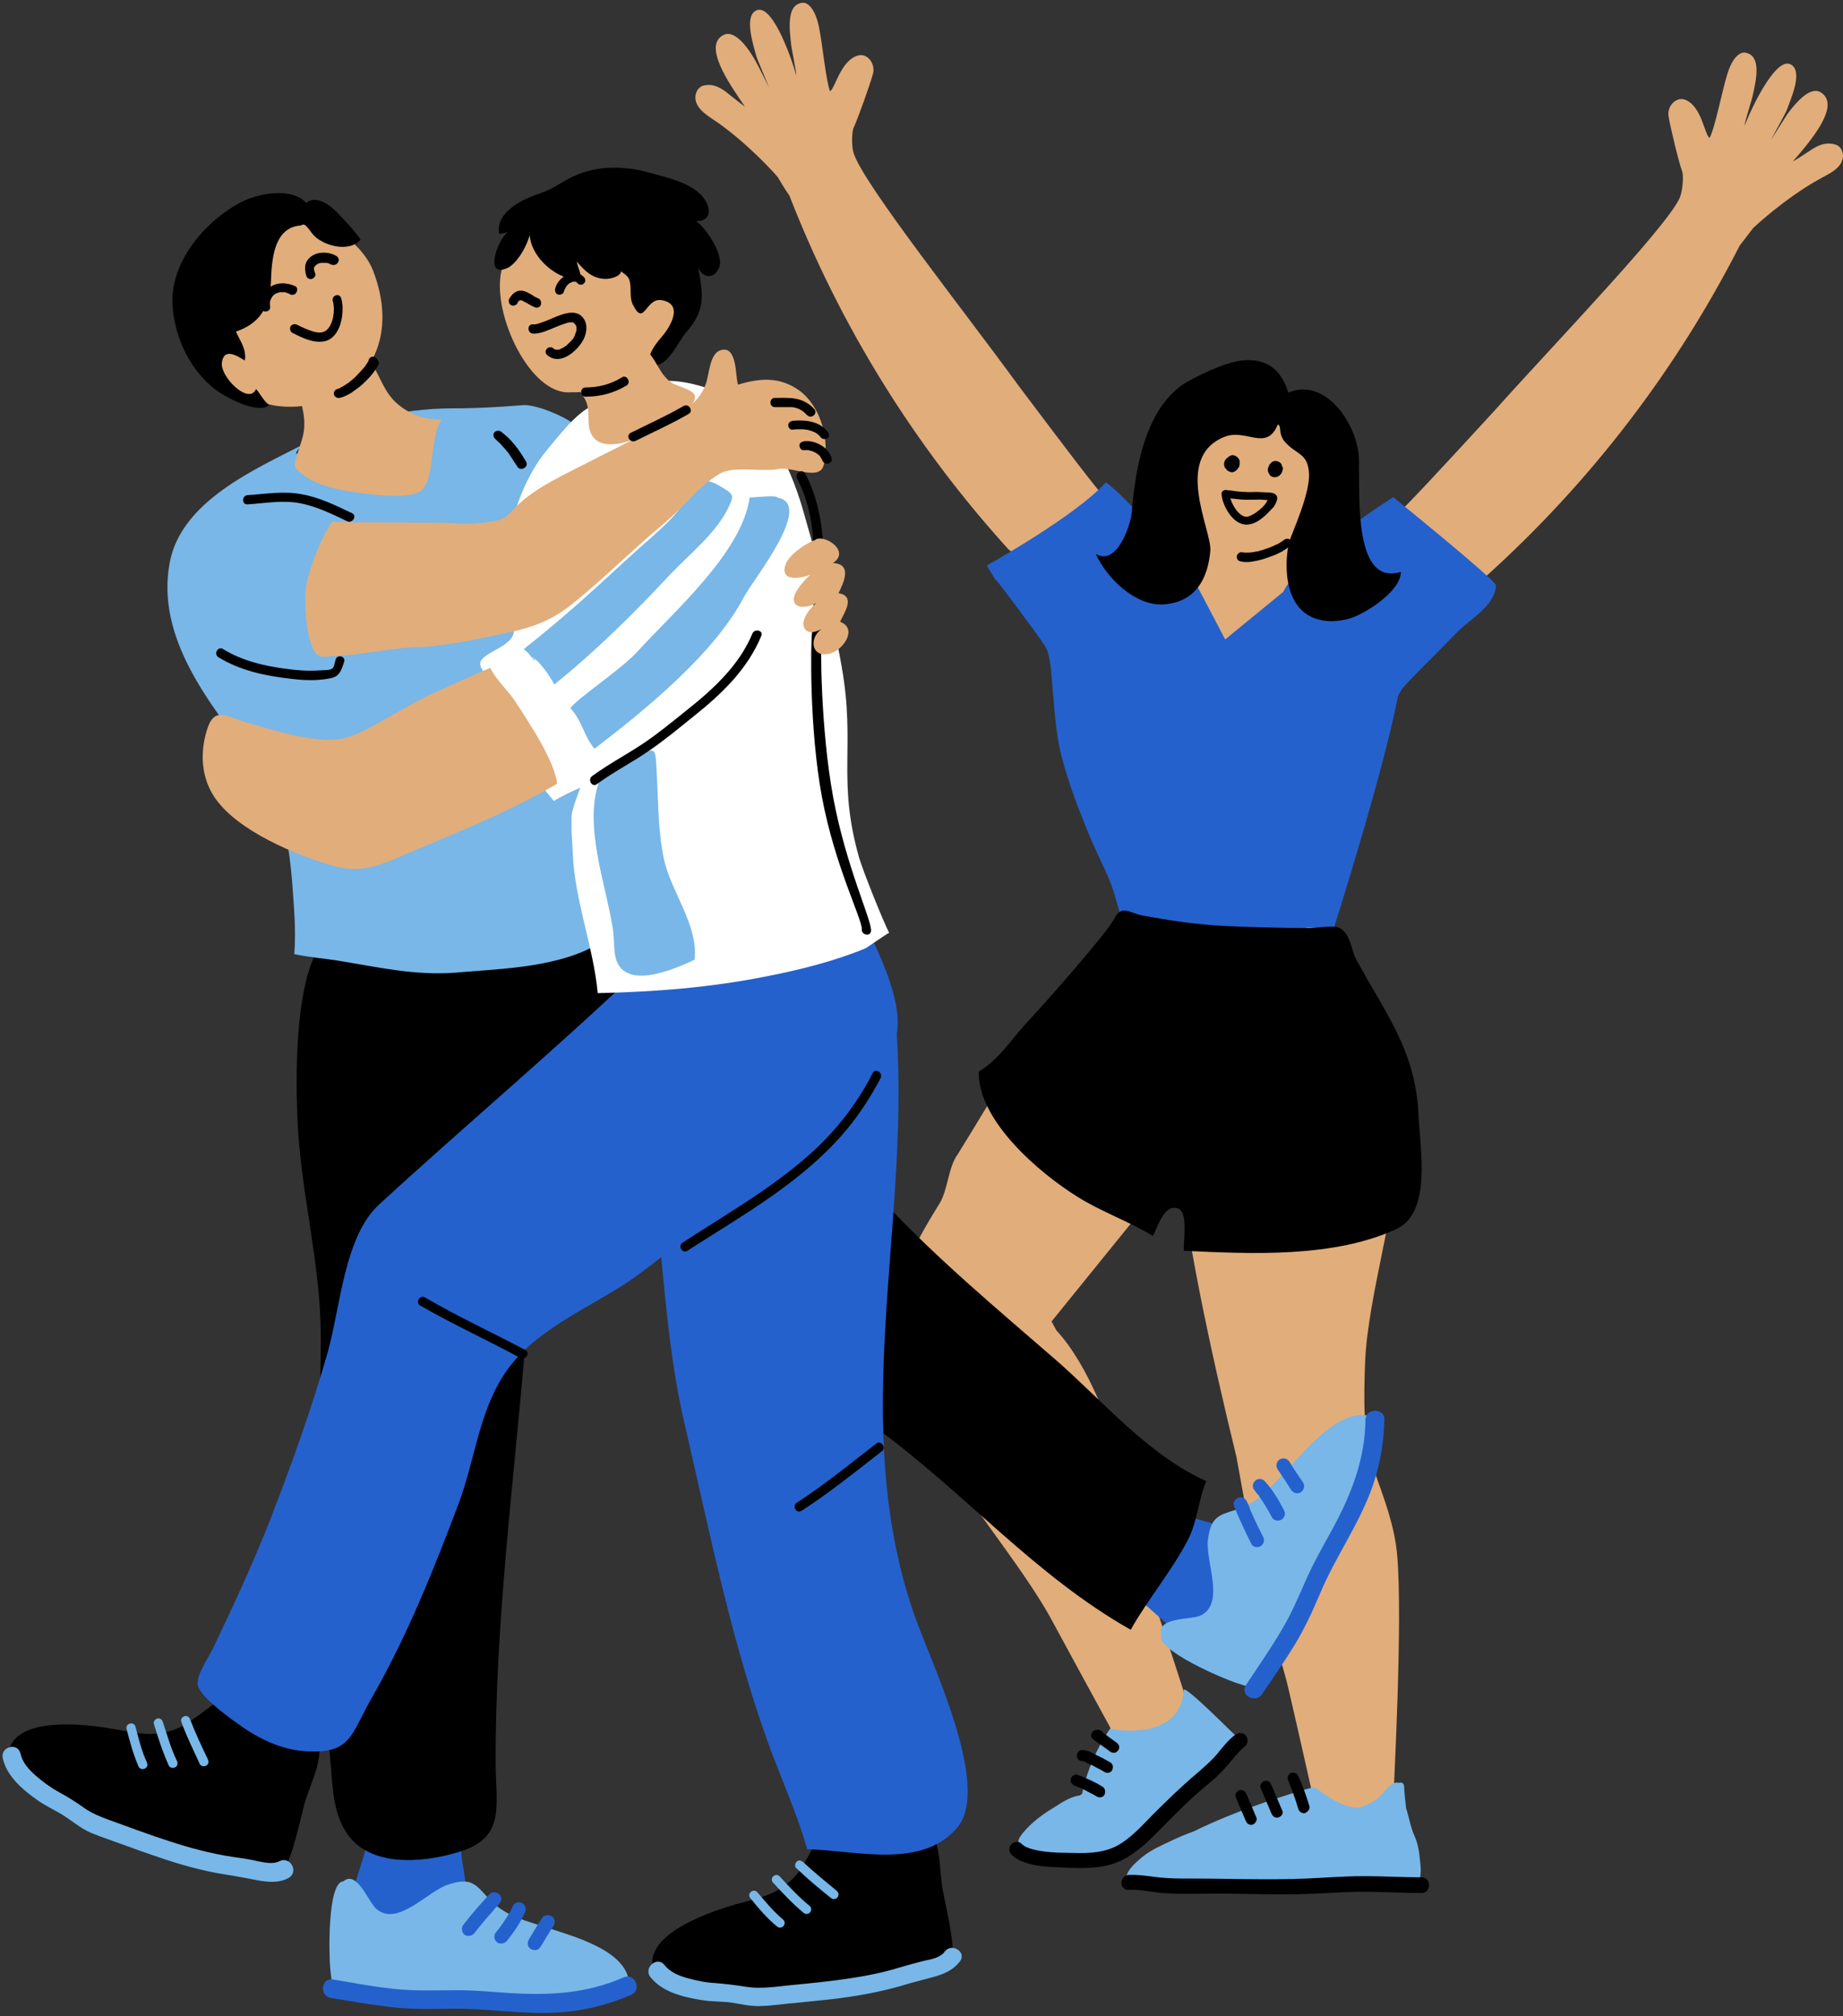 <?xml version="1.0" encoding="UTF-8"?><svg xmlns="http://www.w3.org/2000/svg" xmlns:xlink="http://www.w3.org/1999/xlink" height="501.6" preserveAspectRatio="xMidYMid meet" version="1.0" viewBox="-0.6 -0.8 458.5 501.6" width="458.5" zoomAndPan="magnify"><rect x="-0.6" y="-0.8" width="458.5" height="501.6" fill="#333333" stroke="none"/><g><g id="change1_1"><path d="M351.2,131.8l15.8,13c0,0,0.4-0.6,1.4-1.8c0.3-0.2,0.6-0.3,0.9-0.6c25.8-23.3,47.1-51.1,62.9-82.1 c1.2-1.5,2.2-2.9,3.3-4.3c0.8-0.8,8-7.4,16.1-12c2.4-1.4,6.2-2.8,6.3-6c0-1.2-0.6-2.4-1.8-2.8c-2.5-0.8-4.6,0.2-6.6,1.6 c-1.4,0.9-2.7,1.8-4.1,2.6c4.6-5.3,12-14,7-17.2c-2.8-1.8-6.7,3.2-8.2,5.2c-0.5,0.7-3.7,5.8-4.2,6.6c0.5-1.1,3.6-6.5,4-7.6 c0.8-2.4,3.8-8.8,1.3-10.9c-3.6-3.1-9.8,9.7-11.9,15c0.1-1.2,1.9-6.6,2.1-7.8c0.8-3.6,2.2-9.7-1.9-10.4c-0.9-0.2-3,0.5-4.5,5.4 c-1.3,4.2-3.1,13.6-4.4,15.8c-1.3-0.8-1.9-7.9-6.1-9.5c-2.2-0.8-4.5,1.6-4.1,4.1c0.4,2.6,2.5,11.3,3.4,13.8c0.4,1,0.1,4.8-0.6,6.5 c-3.3,7.4-31.2,36.3-46.3,53.2c-12.6,13.7-23.1,25.1-24.5,25.9l0.7,0.6l-0.3,0.2C344.3,131.1,348.8,134.3,351.2,131.8z" fill="#e1ad7b"/></g><g id="change1_2"><path d="M274,124l-0.3-0.3l0.7-0.6c-1.3-1-10.6-13.3-21.8-28.2c-13.3-18.3-38.3-49.8-40.8-57.5c-0.6-1.7-0.5-5.5,0-6.5 c1.1-2.4,4.1-10.8,4.8-13.4c0.6-2.5-1.4-5.1-3.7-4.5c-4.4,1.2-5.7,8.2-7,8.9c-1-2.4-1.9-11.9-2.8-16.2c-1.1-5-3.1-5.9-4-5.8 c-4.1,0.3-3.3,6.5-2.9,10.2c0.1,1.2,1.3,6.8,1.3,7.9C196,12.6,191.1-0.8,187.2,2c-2.6,1.8-0.3,8.6,0.3,11c0.3,1.1,2.8,6.8,3.2,7.9 c-0.4-0.8-3.1-6.2-3.6-7c-1.3-2.2-4.7-7.5-7.7-6c-5.2,2.6,1.3,12,5.3,17.8c-1.3-0.9-2.6-2-3.9-3c-1.9-1.6-3.9-2.8-6.4-2.2 c-1.2,0.3-1.9,1.5-2,2.7c-0.2,3.1,3.4,5,5.7,6.6c7.6,5.4,14.1,12.6,14.8,13.5c0.9,1.5,1.8,3,2.9,4.6c12.6,32.4,31.1,62.2,54.4,87.9 c0.3,0.3,0.6,0.5,0.8,0.6c0.8,1.3,1.2,1.9,1.2,1.9l17-11.4C271.3,129.6,276.1,126.9,274,124z" fill="#e1ad7b"/></g><g id="change1_3"><path d="M297.4,142.8c0,0-7,13.9-3.4,14.9c3.7,1,25.1,0.5,25.1,0s2.4-12.4,2.4-12.4v-17.6c0,0-20.5,1.2-20.7,1.9 C300.6,130.4,297.4,142.8,297.4,142.8z" fill="#e1ad7b"/></g><g id="change1_4"><path d="M330.5,115.9c-0.8-1.2-1.9-2-3.5-2c-0.2-0.1-0.4-0.1-0.6-0.2c0.8-5.1,0.9-9.1,0.9-9.1h-32.7c0,0,0,2.6,0.4,6.4 l0,0c-2.8,0.4-4.6,4.4-3.7,7.4c0.3,1,0.8,1.9,1.6,2.5c0.4,0.4,0.9,0.7,1.5,0.8c0.6,0.2,1.7,0,2.1,0.4c0.4,0.3,0.4,1.2,0.5,1.7 c0.2,0.8-1.9,5-1.7,5.8c0.6,1.7,0.8,4.8,1.9,6.3c3.6,4.9,13,2.1,18.6-0.4c3.1-1.4,5.3-4.1,6.9-6.9c0.4-0.7,0.7-1.4,1-2.2 c0.1-0.3,0.3-1.5,0.6-1.7c0.3-0.2,1.3,0,1.8,0.1c0.9,0,1.7-0.1,2.4-0.5C331.9,122.7,332.4,118.6,330.5,115.9z" fill="#e1ad7b"/></g><g id="change2_1"><path d="M307.9,432.1c0,0.2-13.9-14-14-12.4c-0.7,6.9-10.6,10.7-18.1,9.3c0,0-5.2,6.8-7.2,16.5 c-0.1,0.1-0.3,0.2-0.5,0.4c-2.3,0.3-4.5,1.7-6.3,2.9c-2.9,1.7-5.6,3.7-7.8,6.3c-0.6,0.8-1.5,1.7-1.2,2.9c0,0.1,0.1,0.2,0.1,0.4l0,0 l0,0c0.3,0.6,0.8,1,1.4,1.4c1.7,0.8,3.8,0.9,5.6,1.1c4.2,0.4,8.5,0.6,12.8,0.2c0.3,0,0.5-0.1,0.6-0.3c3.3-0.3,5.3-0.6,5.3-0.6 L307.9,432.1z" fill="#78b7e8"/></g><g id="change1_5"><path d="M347,386.3c-0.6-7.4-3.3-14.3-5.7-21.1c-2.9-8.3-2.6-18.2-2.3-26.9c0.6-16.9,9-42.3,8.7-59.3 c-0.4-16-5.1-31.5-13.4-45.2c-0.6-0.9-3.2-3.7-4-4c-0.3-0.7-0.7-1.7-1-2.4l-49.8-2.8c-24.9,32.2-29.6,42.1-41.9,61.9 c-2.3,3.1-2.4,8.9-4.5,12.2c-7.4,11.9-14.5,25.1-10.2,39.4c0.8,2.9,2,5.8,3.3,8.6c7.9,20.1,24.3,37.1,34.2,54.4 c1.7,3.2,15.4,28.3,15.4,28.3s16.8,3.4,18.1-9.3c0,0-4.1-12.8-6.6-20c-1.1-3.1-6.2-28.5-7.4-31.7c-4-14.3-9.7-29.5-17.7-38.2 c-0.4-0.7-0.8-1.5-1.2-2.2c10.6-13.1,21.3-26.3,31.9-39.4c1.3,16.6,7.4,45.7,14.1,73.1c0.6,3.3,1.2,6.6,1.8,9.9 c2.9,15.3,6.2,30.3,10.5,45.2c0.9,3.3,6.6,28.8,6.6,28.8s14.3,9.4,20.3-1.9C346.1,443.8,348.4,402.5,347,386.3z" fill="#e1ad7b"/></g><g id="change3_4"><path d="M346,122.9c0,0-22.8,14.4-27.4,23.6l-14.4,11.8l-7.4-14.1c0,0-14.8-19.6-22.3-25c-7.2,8.2-29.6,20.7-29.6,20.7 s2.1,3.6,2.3,3.7c0.1,0,0.2,0.1,0.2,0.1c0.2,0.2,9.4,12.3,12.1,16.4c0.2,0.4,0.3,0.7,0.5,1.1c0.7,2.3,0.9,4.8,1.1,7.2 c0,0.4,0.1,0.8,0.1,1.3c0.6,6.3,0.8,12.6,2.6,18.8c1.7,6.3,4,12.2,6.5,18.3c1.4,3.3,2.9,6.5,4.4,9.7c1.4,3,2.3,6.3,3.2,9.6 c0.5,1.6,10,2.6,11.8,2.8c4.5,0.6,9,0.8,13.7,0.9c7.2,0,14.5,0.9,21.7,0.2c3.2,0.2,5.4,0.2,6.2-0.1c0,0,12.1-38,15.9-57.5 c0-0.1,0.1-0.1,0.1-0.2c0.6-1.4,1.7-2.6,2.8-3.7c1.1-1.2,2.3-2.4,3.5-3.6c2.8-2.8,5.5-5.5,8.3-8.4c3.3-3.4,9.2-6.3,9.7-11.6 C371.6,143.6,346,122.9,346,122.9z" fill="#2561cd"/></g><g id="change2_2"><path d="M352.7,462.4c-0.2-2.3-0.5-4.4-1.4-6.4c-0.9-2-1.3-4.2-1.9-6.3c-0.1-0.2-0.1-0.4-0.2-0.6 c-0.2-1.8-0.4-3.7-0.5-5.5c0-0.6-0.6-1.1-1.2-0.8c-0.4-0.1-0.7-0.1-1.1,0c-1.1,0.3-1.9,1.3-2.6,2.2c-0.8,1-1.6,1.7-2.7,2.4 s-2.4,1.1-3.6,1.6c-4.2,0-7.9-2.9-11.2-5.2c-6.7,1.9-19.3,5.8-30,11.1c-1.7,0.6-3.4,1.3-5.1,2.1c-2.7,1.3-5.4,2.4-7.7,4.3 c-1.6,1.4-4,3.2-4,5.8c0,1.7,2.1,1.7,2.4,0.4c19.4,1.6,58.3,1,68.2,0.8c0.5,0.7,1.6,1,2,0c0.3,0,0.3,0,0.3,0v-0.9 C353,465.6,352.9,464.1,352.7,462.4z" fill="#78b7e8"/></g><path d="M383.1,109c0.6,0.4,1.4,0.6,2,1" fill="none"/><g id="change4_4"><path d="M312,451.5c-0.8-1.9-1.7-4-2.5-5.9c-0.2-0.4-0.3-0.6-0.6-0.8c-0.3-0.2-0.7-0.3-1.1-0.2c-0.6,0.2-1.3,1-1,1.7 c0.8,1.9,1.7,4,2.5,5.9c0.2,0.4,0.3,0.6,0.6,0.8c0.3,0.2,0.7,0.3,1.1,0.2C311.6,453,312.2,452.2,312,451.5z"/></g><g id="change4_5"><path d="M318.4,449.7c-0.9-2.1-1.8-4.3-2.7-6.4c-0.2-0.4-0.3-0.6-0.6-0.8c-0.3-0.2-0.7-0.3-1.1-0.2c-0.6,0.2-1.3,1-1,1.7 c0.9,2.1,1.8,4.3,2.7,6.4c0.2,0.4,0.3,0.6,0.6,0.8c0.3,0.2,0.7,0.3,1.1,0.2C318.1,451.2,318.8,450.5,318.4,449.7z"/></g><g id="change4_6"><path d="M325.1,448.4c-0.8-2.6-1.7-5.1-2.8-7.5c-0.3-0.6-1.3-0.8-1.9-0.5c-0.7,0.5-0.8,1.2-0.5,1.9l0.2,0.4c0,0.1,0.1,0.2,0.1,0.4 c0.1,0.3,0.3,0.6,0.4,0.9c0.2,0.6,0.5,1.2,0.6,1.7c0.5,1.2,0.8,2.4,1.2,3.6c0.2,0.7,1,1.2,1.7,1 C324.9,449.9,325.4,449.2,325.1,448.4z"/></g><g id="change4_7"><path d="M277.8,433.6c-0.1-0.4-0.4-0.6-0.6-0.8c-1.1-0.8-2.2-1.6-3.3-2.4c-0.2-0.4-0.5-0.6-0.8-0.7c-0.1,0-0.3-0.1-0.4-0.1 c-0.6-0.1-1.4,0.1-1.7,0.8c-0.1,0.3-0.2,0.6-0.1,0.9c0.1,0.4,0.4,0.6,0.6,0.8c1.4,1,2.9,2,4.2,3c0.3,0.2,0.7,0.2,1.1,0.2 c0.3-0.1,0.6-0.4,0.8-0.6C277.8,434.4,277.9,434,277.8,433.6z"/></g><g id="change4_8"><path d="M275.6,437.7c-1-0.6-2.1-1.2-3.2-1.7c-1.1-0.6-2.4-1.3-3.7-1.4c-0.7,0-1.4,0.6-1.4,1.4c0,0.8,0.6,1.4,1.4,1.4l0,0 c0.1,0,0.1,0,0.2,0s0.1,0,0.2,0.1c0,0,0,0,0.1,0s0.1,0.1,0.2,0.1c0.1,0.1,0.2,0.1,0.3,0.2c0.6,0.3,1,0.5,1.6,0.7c1,0.6,2,1,2.9,1.6 c0.6,0.4,1.6,0.2,1.9-0.5C276.4,439,276.3,438,275.6,437.7z"/></g><g id="change4_9"><path d="M273.6,443.7c-1.9-1.2-4-2.1-6.1-2.9c-0.6-0.3-1.6,0.3-1.7,1c-0.2,0.7,0.3,1.5,1,1.7c0.5,0.2,1,0.4,1.5,0.6 c0,0,0.1,0.1,0.2,0.1c0.1,0.1,0.2,0.1,0.4,0.2s0.5,0.2,0.6,0.3c0.9,0.5,1.8,0.9,2.8,1.5c0.6,0.4,1.6,0.2,1.9-0.5 C274.5,444.9,274.3,444,273.6,443.7z"/></g><g id="change4_10"><path d="M309.2,430.9c-0.7-0.7-1.8-0.6-2.6,0c-1.7,1.3-3,3-4.4,4.7c-1.5,1.8-3.2,3.2-5,4.8c-3.8,3.2-7.3,6.6-10.8,10.1 c-2.9,2.9-5.7,6.2-9.4,8.1c-3.9,1.9-8.1,1.7-12.2,1.6c-1.8,0-3.7-0.1-5.4-0.3c-1.6-0.2-4.7-0.7-5.8-1.9c-1.7-1.7-4.2,0.9-2.6,2.6 c2.6,2.7,8.1,3.1,11.6,3.2c4.2,0.2,8.6,0.5,12.8-0.6c4.5-1.2,8.1-4.3,11.3-7.5c3.6-3.6,7.1-7.3,10.9-10.6c2.1-1.9,4.5-3.6,6.4-5.8 c1.7-1.9,3.2-4,5.2-5.7C310,432.9,309.9,431.5,309.2,430.9z"/></g><g id="change4_11"><path d="M353.1,466.3c-4.8,0-9.7-0.3-14.4-0.3c-4.8,0-9.6,0.4-14.3,0.6c-9.6,0.4-19.2,0-28.9,0c-2.7,0-5.3,0-7.9-0.3 c-2.5-0.3-4.9-0.7-7.4-0.6c-2.4,0.2-2.4,3.9,0,3.7c2.2-0.1,4.4,0.3,6.6,0.6c2.3,0.3,4.6,0.4,7,0.4c4.7,0,9.5-0.1,14.2,0 c4.8,0.1,9.7,0.2,14.4,0.1c4.9-0.1,9.7-0.5,14.5-0.6c5.4-0.1,10.9,0.3,16.3,0.3C355.5,470,355.5,466.4,353.1,466.3z"/></g><g id="change4_12"><path d="M317.1,122.8c-0.4-1.2-1.9-1-2.8-1.1c-0.8,0-1.6-0.1-2.4-0.1c-0.9,0-1.8,0.1-2.7,0c-0.8,0-1.7-0.1-2.5-0.2 c-0.6-0.1-1.3-0.2-1.9-0.2c-0.6-0.3-1.6,0.1-1.5,1c0.1,1.3,0.6,2.6,1.2,3.7c1.1,2,3,4.1,5.5,3.8c2.5-0.3,4.5-2.5,6.1-4.2 C316.3,125.4,317.4,123.6,317.1,122.8z M311.6,126.9c-0.5,0.3-1,0.6-1.6,0.8c-0.4,0.1-0.9,0.1-1.3-0.1c-1.5-0.7-2.7-2.7-3.2-4.4 c0.9,0.1,1.9,0.2,2.8,0.3c1.5,0.1,3,0,4.5,0c0.6,0,1.1,0.1,1.7,0.1c0.1,0,0.2,0,0.3,0c0,0-0.1,0.1-0.1,0.1 C314.2,125,312.5,126.3,311.6,126.9z"/></g><g id="change4_13"><path d="M320.4,133.5c-0.5-0.4-1.2-0.3-1.6,0.1c0.3-0.2,0,0-0.1,0c-0.1,0.1-0.1,0.1-0.2,0.2c-0.2,0.1-0.3,0.2-0.5,0.3 c-0.2,0.1-0.4,0.3-0.6,0.4c-0.1,0-0.1,0.1-0.2,0.1c0,0-0.2,0.1-0.3,0.1c-1,0.5-2,0.9-3,1.2c-0.5,0.2-1.1,0.3-1.6,0.5 c-0.1,0-0.1,0-0.1,0c-0.1,0-0.1,0-0.2,0c-0.1,0-0.2,0-0.3,0.1c-0.3,0-0.5,0.1-0.8,0.1c-0.5,0.1-0.9,0.1-1.4,0.1c0,0-0.1,0-0.2,0 c-0.1,0-0.2,0-0.3,0c-0.2,0-0.4-0.1-0.6-0.1c-0.6-0.1-1.2,0.4-1.3,1c-0.1,0.6,0.3,1.2,1,1.3c1,0.2,2,0.2,3,0 c1.2-0.2,2.4-0.5,3.5-0.9c2.1-0.7,4.2-1.6,5.9-3.1C321,134.7,320.8,133.9,320.4,133.5z"/></g><g id="change4_14"><path d="M337.5,113.8c-0.1-8.8-8.3-20.9-17.6-16.9c-1.5-4.9-4.4-8.2-10.3-8.1c-4.4,0.1-10.6,3.1-14.3,5.1 c-13.6,7.2-13.9,30.8-14.5,33.9c-0.8,3.8-4,12.1-8.8,9.2c2.8,6.2,9.8,12.8,16.5,12.6c4.8-0.2,11-2.5,12-13.3 c0.5-4.9-9.4-23.2,3.5-28.4c5.4-2.2,10.5,3.8,13.3-3.1c1.1,0.5-0.1,2.3,1.9,4.5c2.8,3,5.3,2.7,5.8,7c0.6,4.2-2.7,12.1-4.2,15.9 c-1.3,3.1-1.5,6.9-1.2,10.2c1.5,13.6,12.8,11.8,16.4,10.4c3.7-1.4,11.9-6.6,11.9-11.3C336.4,145,337.6,123.8,337.5,113.8z"/></g><g id="change4_15"><path d="M276.6,227.8c-1.7,3.4-17.3,21.1-20.9,24.9c-4,4.1-7.8,10.3-12.8,13.1c-0.3,12.2,15.1,25.3,24.6,31.2 c5.9,3.7,12.8,6.1,18.7,9.7c1.2-2,2.7-8.1,6.3-6.8c2.5,0.9,1.3,8,1.4,10.5c16.8,0.8,37.3,1.8,52.9-5.4c8.8-4.1,5.9-19.8,5.5-28.3 c-0.7-16.2-8.2-25.2-15.5-38.8c-1.3-2.5-1.4-6.3-4.1-7.8c-1.5-0.8-5.8,0-7.5,0c-7,0-13.8-0.2-20.8-0.5c-7.2-0.3-14.2-1.4-21.2-2.7 C280.3,226.2,278.3,224.3,276.6,227.8z"/></g></g><g><g id="change3_5"><path d="M115.1,469.7c0.4-3-0.8-6.4-0.9-9.4c0-1.4,0.5-5.5-0.4-6.3c-0.8-0.7-5.3-0.3-6.4-0.5c-2.4-0.3-4.8-0.7-7.1-1.1 c-2.9-0.4-6-0.8-8.8-0.7c-0.1,5.1-1.5,8.9-3,13.7c-0.9,3-2.5,8.1-0.2,10.4c3.7,3.8,11.4,2.6,15.6,0.8 C106.1,475.9,114.8,473.1,115.1,469.7z" fill="#2561cd"/></g><g id="change2_3"><path d="M84.8,467.3c-4,0.2-3.6,18.6-3.2,22.2c0.6,5.1,0.4,5.5,5.8,5.9c4.4,0.3,8.7,0.7,13.1,0.7 c5.3,0,10.6-1.1,15.8-0.5c9.4,1,17,5.2,26.7,2.6c3.2-0.8,12.7-1.7,12.9-4.8c0.4-8.7-13.9-12.4-19.8-14.4c-5.8-1.9-11.2-3-15.3-7.6 c-3.2-3.6-4.4-5.1-9.9-3.3c-5.2,1.7-12.4,10.4-17.7,6.2C91.2,472.9,88.3,464.3,84.8,467.3z" fill="#78b7e8"/></g><g fill="#2561cd"><g id="change3_7"><path d="M126.5,474.5c0,0,0,0.1-0.1,0.1l0,0c0,0,0,0,0,0c0,0,0,0.1,0,0.1c-0.1,0.1,0,0.1,0,0 c-0.1,0.1-0.1,0.2-0.2,0.3c-0.3,0.6-0.7,1.2-1.1,1.8c-0.7,1.1-1.5,2.2-2.4,3.3c-0.6,0.7-0.3,1.9,0.4,2.4c0.8,0.5,1.8,0.3,2.4-0.4 c1.8-2.2,3.5-4.7,4.6-7.3c0.3-0.8-0.2-1.9-1-2.2c-0.9-0.3-1.8,0.1-2.2,1C126.8,473.9,126.7,474.2,126.5,474.5z"/></g><g id="change3_8"><path d="M126.5,474.6C126.4,474.6,126.4,474.6,126.5,474.6C126.4,474.6,126.4,474.6,126.5,474.6L126.5,474.6z"/></g><g id="change3_6"><path d="M131,481.7c-0.5,0.8-0.4,1.9,0.4,2.4c0.8,0.5,1.9,0.4,2.4-0.4c1.1-1.7,2.1-3.6,3.3-5.3 c0.5-0.8,0.4-1.9-0.4-2.4c-0.8-0.5-1.9-0.4-2.4,0.4C133.1,478.1,132.1,479.9,131,481.7z"/><path d="M154.5,491.2c-9,4-18.4,4.5-28.1,3.9c-4.8-0.3-9.6-0.8-14.3-0.7c-4.8,0-9.4,0.2-14.1-0.3 c-5.3-0.5-10.5-1.5-15.8-2.4c-2.9-0.5-3.4,4.1-0.5,4.6c4.8,0.8,9.5,1.6,14.3,2.2c4.8,0.6,9.5,0.6,14.4,0.5 c9.9-0.3,19.6,1.7,29.5,0.8c5.7-0.5,11.3-2,16.6-4.3C159.2,494.2,157.3,490,154.5,491.2z"/></g><g id="change3_9"><path d="M115,480.6c0.8,0.5,1.8,0.3,2.4-0.4c1-1.3,2-2.5,3.1-3.8c0.5-0.6,1.1-1.2,1.6-1.8c0.1-0.1,0.2-0.3,0.3-0.4 c0,0,0-0.1,0.1-0.1c0.1-0.1,0.1-0.2,0.2-0.2c0.3-0.3,0.6-0.6,0.8-0.9c0.6-0.6,0.9-1.7,0.2-2.4c-0.6-0.6-1.8-0.9-2.4-0.2 c-2.4,2.5-4.6,5.1-6.7,7.8C114.1,478.9,114.3,480.1,115,480.6z"/></g></g></g><g><g id="change3_12"><path d="M303.2,379.3c-2.5-1.6-6.2-1.9-9-3.1c-1.2-0.5-4.7-2.7-5.9-2.2c-1,0.4-2.5,4.6-3.1,5.7c-1.3,2-2.6,4-3.9,6.1 c-1.6,2.4-3.2,5.1-4.3,7.7c4.6,2.2,7.4,5.1,11.2,8.4c2.3,2.1,6.3,5.7,9.4,4.6c5-1.8,7.1-9.3,7.2-13.8 C305,390.1,306.1,381,303.2,379.3z" fill="#2561cd"/></g><g id="change2_11"><path d="M288.3,405.9c-1.5,3.8,15.4,11,18.9,12.1c4.9,1.6,5.2,1.9,7.8-2.8c2.1-3.8,4.3-7.6,6.1-11.6 c2.2-4.8,3.4-10.1,6.1-14.6c4.9-8.1,11.8-13.3,13.5-23.2c0.6-3.3,3.8-12.3,1-13.7c-7.8-4-17.1,7.5-21.4,12 c-4.2,4.4-7.4,8.9-13.3,10.7c-4.6,1.4-6.4,1.9-7.1,7.6c-0.6,5.5,4.3,15.6-1.7,18.7C296.1,402.3,287.1,401.4,288.3,405.9z" fill="#78b7e8"/></g><g fill="#2561cd"><g id="change3_1"><path d="M312.2,370.9c0,0,0.1,0.1,0.1,0.1l0,0c0,0,0,0,0,0c0,0,0,0.1,0.1,0.1c0.1,0.1,0,0.1,0,0 c0.1,0.1,0.2,0.2,0.2,0.3c0.4,0.6,0.8,1.2,1.2,1.8c0.7,1.1,1.4,2.3,2,3.5c0.4,0.8,1.6,1.1,2.4,0.6c0.8-0.5,1.1-1.5,0.6-2.4 c-1.3-2.5-2.8-5.1-4.8-7.2c-0.6-0.7-1.8-0.7-2.4,0c-0.7,0.7-0.7,1.7,0,2.4C311.8,370.4,312,370.7,312.2,370.9z"/></g><g id="change3_2"><path d="M312.3,371C312.3,371,312.3,371.1,312.3,371C312.3,371.1,312.3,371.1,312.3,371 C312.3,371,312.3,371,312.3,371z"/></g><g id="change3_10"><path d="M320.6,369.9c0.5,0.8,1.6,1.1,2.4,0.6c0.8-0.5,1.1-1.6,0.6-2.4c-1.1-1.7-2.4-3.4-3.4-5.2 c-0.5-0.8-1.6-1.1-2.4-0.6c-0.8,0.5-1.1,1.5-0.6,2.4C318.3,366.4,319.5,368.1,320.6,369.9z"/><path d="M339.1,352.4c-0.1,9.8-3.5,18.6-8.2,27.2c-2.3,4.2-4.7,8.4-6.6,12.7c-1.9,4.3-3.7,8.6-6.2,12.7 c-2.7,4.6-5.8,9-8.7,13.4c-1.7,2.5,2.3,4.8,4,2.3c2.7-4,5.5-8,8-12.1c2.5-4.1,4.5-8.4,6.4-12.9c3.8-9.1,9.7-17.2,13-26.5 c1.9-5.4,2.9-11.1,3-16.9C343.8,349.5,339.2,349.5,339.1,352.4z"/></g><g id="change3_3"><path d="M313,383.9c0.8-0.5,1.1-1.5,0.6-2.4c-0.7-1.4-1.5-2.9-2.1-4.3c-0.3-0.7-0.7-1.5-1-2.2 c-0.1-0.2-0.1-0.3-0.2-0.5c0-0.1,0-0.1,0-0.1c0-0.1-0.1-0.2-0.1-0.3c-0.2-0.4-0.3-0.7-0.5-1.1c-0.3-0.8-1.2-1.5-2.1-1.2 c-0.8,0.3-1.6,1.2-1.2,2.1c1.3,3.2,2.7,6.3,4.3,9.4C311,384.1,312.2,384.4,313,383.9z"/></g></g></g><g id="change4_18"><path d="M81.1,231.9c-8.8,8.1-8.2,36.2-7.6,47.8c1,17.1,5.5,33.7,5.7,51c0.3,25.6-3.9,50.5-2.6,76.3c0.5,9,3.3,17.9,4.6,26.8 c1.1,7.5,0.3,15.5,4.6,21.7c5.6,8.1,18.2,7.4,27.7,4.5c11.7-3.5,9.3-11.2,9.2-22.1c-0.1-34.9,4.5-69.6,7.4-104.4 c1.5-17.8,1.2-38.6,10.5-54.4c4.6,13.8,23.5,25.2,33.8,35c14.1,13.5,27.9,29.2,43.4,40.7c21.9,16.1,39.2,36.5,62.9,49.9 c4.2-7.5,10.2-14.6,14.2-22.3c2.5-4.9,2.5-9.6,4.6-14.7c-14.3-6.3-25.9-20.1-37.5-30.2c-14.4-12.5-29.5-25.1-42.6-39.1 c-18.2-19.4-32.2-41.8-49.8-61.8c-13.5-15.3-21.3-13.7-44-13.3C117.7,223.6,85.5,221.2,81.1,231.9z"/></g><g><g id="change4_38"><path d="M205.9,451.7c-1.3,0.6-5.8,11.1-8.3,13.9c-4.5,5.1-9,5.7-15.1,7.4c-5.6,1.6-21.7,6.8-20.8,15.2c0.6,5.8,15.2,7.8,19.8,8.3 c12.9,1.5,26.9-0.7,39.5-3.4c3.4-0.7,13.3-1.6,15-5.4c1.6-3.4-1.8-15.8-2.3-19.7c-0.9-7.9-0.4-15.3-8.5-16.7 C220.7,450.4,209.4,449.5,205.9,451.7z"/></g><g fill="#78b7e8"><g id="change2_4"><path d="M192.8,478.6c0.5,0.4,1.3,0.2,1.6-0.3c0.4-0.6,0.2-1.2-0.3-1.6c-2.4-2-4.3-4.4-6.3-6.7 c-1-1.1-2.7,0.4-1.7,1.5C188.1,474,190.2,476.5,192.8,478.6z"/></g><g><g id="change2_12"><path d="M199.4,475.2c0.5,0.4,1.3,0.2,1.6-0.3c0.4-0.6,0.2-1.2-0.3-1.6c-2.7-2.2-5-4.7-7.3-7.2 c-0.4-0.5-1.1-0.5-1.6-0.1c-0.5,0.4-0.5,1.2-0.1,1.6C194.1,470.2,196.6,472.9,199.4,475.2z"/></g><g id="change2_13"><path d="M206.2,471.5c0.5,0.4,1.3,0.2,1.6-0.3c0.4-0.6,0.2-1.2-0.3-1.6c-2.8-2.3-5.6-4.6-8.3-7.1 c-0.5-0.4-1.1-0.6-1.6-0.1c-0.4,0.4-0.6,1.2-0.1,1.6C200.2,466.6,203.2,469.1,206.2,471.5z"/><path d="M234.4,484.8c-1,1.4-3.2,1.9-4.8,2.2c-2.1,0.5-4.2,1.1-6.3,1.7c-5.1,1.6-10.5,2.5-15.8,3.2 c-5.3,0.7-10.5,1.1-15.8,1.7c-2.4,0.2-4.5,0.3-6.9-0.1c-2.5-0.4-5-0.7-7.5-0.9c-2.3-0.1-4.6-0.6-6.8-1.2 c-2.2-0.6-4.4-1.5-5.8-3.3c-1.8-2.3-5.3,0.7-3.5,3c2.9,3.7,8.1,5,12.6,5.7c2.6,0.5,5.2,0.3,7.8,0.7c2.5,0.4,4.9,1,7.5,0.8 c2.9-0.1,5.8-0.6,8.7-0.8c2.9-0.3,5.8-0.6,8.7-0.9c5.8-0.7,11.5-1.7,17.1-3.3c2.5-0.8,5.1-1.4,7.6-2.1c2.7-0.7,5.3-1.7,7-4 C240,485,236.2,482.4,234.4,484.8z"/></g></g></g></g><g><g id="change4_3"><path d="M57.4,420.1c-1.4,0-10,7.5-13.5,9c-6.3,2.7-10.6,1.2-16.8,0.2c-5.7-1-22.5-3.2-25.3,4.8c-2,5.5,10.3,13.6,14.3,16 c11,6.9,24.6,11,37.1,13.9c3.4,0.8,12.7,4.3,15.9,1.6c2.9-2.4,5.2-15.1,6.4-18.8c2.6-7.5,6.2-14-0.4-18.7 C71.3,425.4,61.5,419.7,57.4,420.1z"/></g><g fill="#78b7e8"><g id="change2_14"><path d="M33.9,438.8c0.3,0.6,1.1,0.7,1.6,0.4c0.6-0.3,0.7-1,0.4-1.6c-1.3-2.8-2-5.8-2.8-8.8c-0.4-1.4-2.6-0.8-2.2,0.6 C31.7,432.6,32.6,435.8,33.9,438.8z"/></g><g><g id="change2_10"><path d="M41.4,438.5c0.3,0.6,1.1,0.7,1.6,0.4c0.6-0.3,0.7-1,0.4-1.6c-1.5-3.1-2.4-6.4-3.5-9.7 c-0.2-0.6-0.8-1-1.4-0.8c-0.6,0.2-1,0.8-0.8,1.4C38.8,431.8,39.9,435.2,41.4,438.5z"/></g><g id="change2_9"><path d="M49.1,438.1c0.3,0.6,1.1,0.7,1.6,0.4c0.6-0.3,0.7-1,0.4-1.6c-1.6-3.3-3.1-6.5-4.4-9.9 c-0.2-0.6-0.8-1-1.4-0.8c-0.6,0.2-1,0.8-0.8,1.4C45.8,431.2,47.5,434.6,49.1,438.1z"/><path d="M68.9,462.3c-1.6,0.8-3.7,0.3-5.3,0c-2.1-0.5-4.2-0.8-6.4-1.1c-5.3-0.8-10.5-2.2-15.7-3.9 c-5-1.6-10-3.5-15-5.3c-2.2-0.8-4.2-1.6-6.2-3c-2.1-1.5-4.2-2.8-6.4-4c-2-1.1-3.9-2.5-5.6-4c-1.7-1.5-3.3-3.2-3.8-5.5 c-0.7-2.9-5.1-1.7-4.4,1.2c1,4.6,5.2,8,8.9,10.6c2.2,1.5,4.6,2.5,6.8,4c2.1,1.4,4,3,6.4,4c2.7,1.1,5.5,2,8.2,3 c2.7,1,5.5,2,8.2,2.9c5.5,1.9,11.1,3.5,16.9,4.4c2.6,0.4,5.2,0.9,7.8,1.4c2.7,0.5,5.5,0.8,8-0.6 C73.8,464.8,71.5,460.9,68.9,462.3z"/></g></g></g></g><g id="change3_11"><path d="M226.6,400.3c-16.1-47.8-1-94.6-4.1-143.8c1.7-9.8-6.3-23.5-10.6-33.4c-6.3-0.5-12.9,2.6-19.2,3.3 c-9.3,0.9-18.4,0.8-27.4,3.5c-10.6,3.1-7.4,5.1-7.1,10.8c-20.8,19.8-43.4,38.8-64.5,58.2c-8.6,7.9-9.6,25.3-12.7,36.5 c-4,14.1-9,28-14.3,41.7c-4.2,10.8-9.2,21.5-14.1,31.8c-1.1,2.4-4.4,7-4,9.5c0.4,2.7,6.9,7.5,9.7,9.5c4.9,3.6,10.7,6.6,16.9,7 c11.8,0.8,11.3-4,17-13.8c8.6-15.1,15.2-31.6,21.3-47.8c4-10.6,5-22.7,11.5-32.4c6.6-10,19.2-15.5,29-21.7c3.5-2.2,6.7-4.7,9.9-7.2 c1.3,13.7,2.6,27.5,5.7,41c6.4,27.5,12.1,56.6,22.1,83.1c2.9,7.6,6.3,15.3,8.5,23.2c12.4,0.3,28.2,5,37.2-5.2 C246.4,443.9,230.7,412.3,226.6,400.3z" fill="#2561cd"/></g><g id="change2_5"><path d="M72.3,221.6c0.4,5.4,0.7,10.2,0.3,15c3.9,0.8,8.3,1.2,10.8,1.6c9.8,1.6,19.3,3.8,29.3,3c11.6-1,26.7-1.2,36.9-8 c0-10.2,0.1-20.4,0-30.7c-0.1-18.9-1.9-37.7-2.8-56.6c-0.2-4.2,0.6-8.8-0.1-13c-0.7-4.5-3.5-8.6-5-12.9c-1.8-5,5.3-8.9,2.5-13.4 c-1.9-3-11.3-6.9-14.7-6.6c-5.9,0.5-11.7,0.8-17.6,0.8c-13,0-28.3,3.5-38.8,11.4c-0.1-0.5,0.1-1,2.1-2.6 c-12.4,6.4-30.8,14.3-33.6,29.7c-3.4,18.5,9.7,34.6,20.2,48.5C69.7,198.4,71.4,208.3,72.3,221.6z" fill="#78b7e8"/></g><g id="change5_1"><path d="M125.8,172.5c2.3,4.1,0.9,10.4,2.9,14.6c1.5,3.2,6.4,8.8,8.5,11.4c1.3-0.9,5.2-2.8,6.6-3.3 c-0.5,1.1-2.2,5.8-2.2,7c-0.1,5.3,0.1,4.2,0.3,9.4c0.5,11.8,5.1,23,6.2,34.7c14.1-0.3,28.2-1.4,42.1-4.2c8.2-1.6,16.6-3.7,24.4-6.9 c0.5-0.2,5.4-3.7,6-3.9c-1.5-2.9-6.6-15.6-7.5-18.8c-5.5-19.5-0.8-27.5-4.3-47.4c-2.3-13.2-5.9-26-9.6-38.9 c-3.5-12.1-9.9-25.3-22.3-29.9c-4.4-1.6-10.3-3.1-15-1.9c-3.3,0.8-8.7,2.6-11.2,4.7c0.3-0.1,0.5-0.1-1.2,0.3 c-5.1,0.1-10.9,8.1-13.8,11.5c-5.5,6.5-8.8,15.6-10,24c-0.6,4.6-1.8,9.2-0.4,13.8c0.6,2.1,2.1,5.1,2,7.3c-0.1,4-6.9,5.1-8.3,7.7 C117.8,166.3,124.7,170.5,125.8,172.5z" fill="#fff"/></g><g id="change2_6"><path d="M131.3,162.6c1.8,0.2,4.9,4.8,6,6.9c10.2-8.2,19.4-17.3,28.3-26.8c5-5.4,12.1-10.8,15.2-17.6 c1.3-2.8,1-3-2.2-4.9c-1.8-1.1-4.1-2-5.6-0.9c-1.6,1.2-3,4.8-4.4,6.4c-2.1,2.6-4.4,4.8-6.9,7c-4.7,4.1-9.2,8.3-13.8,12.5 c-5.9,5.4-12.1,10.7-18.2,15.5c0.9,0.7,1.9,1.8,2.5,2.8C132.5,163.5,132.6,163.2,131.3,162.6z" fill="#78b7e8"/></g><g id="change1_6"><path d="M75.4,146.1c-0.3,3,0.1,14.8,3.5,16.4c0.6,0.3,7.6-0.4,8.2-0.4c2.6-0.3,13.1-1.9,15.7-1.9 c5.8,0,14-1.7,19.7-2.9c7.6-1.6,12.8-2.7,19.1-7.7c7.9-6.3,15.1-13.6,22.8-20c5.9-4.9,8.5-9.2,14-12.5c3.4-2.1,10.6-0.4,14.6-1.2 c3.1-0.6,8.6,2.2,10.7,0.2c1-1,1-3.9,1.1-5.1c0.1-5.3-2.2-11.4-6.5-14.6c-5-3.6-9.9-3.1-15.3-1.5c-0.7-2-0.1-10.1-4.5-8.5 c-2.5,0.9-2.7,5.9-3.4,8c-1,3.1-3,5.2-5.7,7c-7.7,5.1-16.1,8.9-24.2,13.1c-5.6,2.9-11.7,5.6-16.5,9.9c-1.5,1.3-3.1,3.6-4.9,4.1 c-2.6,0.8-8.8,1.3-11.5,0.9c-1.5-0.3-28.4-0.1-29.9-0.4C81.4,128.6,76,140.1,75.4,146.1z" fill="#e1ad7b"/></g><g id="change4_19"><path d="M197.7,118.3c4.1,7.7,4.4,16.6,4.2,25.1c-0.1,4.4-0.1,9-0.5,13.4c-0.3,2.5-0.7,23.7,2.5,40.8s10,30.3,9.9,32.8 c-0.1,1.5,2.2,1.9,2.3,0.4c0.2-2.6-6.2-15.9-9.4-33.1c-3.2-17.3-3.2-38.5-2.9-41.1c0.4-4.6,0.4-9.3,0.5-13.9 c0.2-8.8-0.4-17.8-4.6-25.7C198.9,115.7,197,117,197.7,118.3z"/></g><g id="change1_7"><path d="M62.9,54.5c-12.1,8.7-18.2,28.6-7.8,39.1c15.9,16.1,48.4,2.3,37.1-27.1C88.2,56.3,70.2,47.7,62.9,54.5z" fill="#e1ad7b"/></g><g id="change1_8"><path d="M141.4,96.8c14.9,0.5,29.1-14.9,27.3-29.5c-2.7-22.5-39.9-21.9-44.6-0.5C121.8,77.5,131.4,97.7,141.4,96.8z" fill="#e1ad7b"/></g><g id="change1_9"><path d="M75.1,95.9c-0.4-0.3-0.8-0.4-1.2-0.4c-0.1,3,1.2,5.8,1.2,8.8c0.1,3-0.8,4.8-1.6,7.5c-0.9,3.3-1.7,3.2,1.5,5.7 c3.1,2.3,7.8,3.4,11.5,4c3.7,0.6,14.1,2.1,17.4,0c3.9-2.5,2.2-13.4,5.4-17.9c-3.9,0-7.3-1-10.4-3.4c-4.4-3.3-4.9-8.3-8.2-12.1 c-2.4-2.9-2.9-2.1-6.3,0.2c-3.3,2.1-7.8,4-10.2,7.3C74.4,95,74.5,94.6,75.1,95.9z" fill="#e1ad7b"/></g><g id="change4_20"><path d="M131.8,54.6c-3,6.2,5.6,14.9,12,14c0.2-1.6-0.7-2.9-0.9-4.3c2,2.3,3.9,4.3,7.3,4.3c1.7,0,5.3-1.3,2.9-3.1 c0.4,1.5,2.3,1.8,2.8,3.2c0.8,2-0.1,4.3,1,6.4c2.8,5.6,3.1-2,7.2-1.2c5.5,1,1.9,6.8,0.1,8.9c-1.8,2.1-3.6,4.3-3.4,7.3 c4.6,1.1,6.9-5.4,9.3-8.2c4.6-5.3,4.4-8.7,3-16.1c1.2,2.7,4,2.9,5.2,0c1.3-3.1-3.2-9.8-5.7-11.6c3,0.1,3.7-2,2.7-4.3 c-2.3-5-9.6-6.4-14.2-7.7c-6.4-1.8-13-1.9-19.1,0.9c-2.8,1.3-5.3,3.3-8,4.1c-3.9,1.3-11.5,4.5-10.4,10.2c0.7-0.2,1.5-0.1,2.3-0.6 c-2.8,1.9-6.3,12.2,0.1,8.9C128.7,64,131.5,58.8,131.8,54.6z"/></g><g id="change4_16"><path d="M82.2,74.1c0.6,2.1,0.2,5.5-1.4,7.1c-0.4,0.4-0.9,0.6-1.4,0.7c-0.7,0.1-1.3,0-2-0.2c-1.4-0.4-2.7-1-4.1-1.7 c-0.6-0.3-1.3-0.1-1.6,0.4c-0.3,0.5-0.1,1.3,0.4,1.6c2.4,1.2,5.3,2.7,8.1,2.1c2.7-0.6,4-3.7,4.3-6.2c0.2-1.5,0.2-3-0.2-4.4 C84,72,81.8,72.6,82.2,74.1z"/><path d="M83.5,52.3c-1.6-1.8-5.5-4.8-7.9-2.6c-3.6-4-12-2.4-16.2-0.2c-9,4.7-17.5,14.8-17.1,25.1c0.3,8.5,4.7,17.6,11.8,22.3 c2.3,1.5,9.8,5.5,12.3,3c-1-0.3-2.5-3.1-3.3-3.9c-1.8,4.1-9-3.1-8.5-6.6c0.5-3.7,3.6-1.8,5.7-0.5c0.5-2.8-1.2-4.9-2.2-7.2 c5.9-2,8.4-6.1,8.7-12.3c0.2-5.1,0.5-13.7,7.5-14.1c1.1-0.9,1.9,1.1,3.2,2.5c2.5,2.6,8.9,4.3,11.6,1C87.6,56.6,85.4,54.3,83.5,52.3 z"/></g><g id="change1_10"><path d="M143.3,95.9c0.8,1.5,1.8,2.4,2.2,4.1c0.5,1.9,0.1,3.8,0.5,5.7c1.1,5.4,7.1,4.4,11.4,2.7 c2.9-1.1,15-6.5,14.9-10.5c0-1.7-4.5-2.6-5.7-3.4c-2.7-1.8-3.4-4.4-5.2-6.8c-2.8-3.6-8.3,0.3-11.6,2.2c-3.1,1.7-4.6,3.2-6.5,5.9 C143.3,95.5,143.2,95.3,143.3,95.9z" fill="#e1ad7b"/></g><g id="change1_11"><path d="M121.4,165.4c0.1-0.2-9.3,4.1-13.6,6c-4.9,2.2-9.6,5.1-14.3,7.7c-3.5,1.8-6.7,3.8-10.5,4.1 c-6.9,0.5-15.8-2.4-22.4-4.3c-5-1.5-8-4.1-9.8,2.2c-1.7,5.7-1.3,11.8,2.2,16.8c5.7,8.1,19.9,14,29.1,16.7c8,2.3,13.1-0.7,21.4-4.2 c11.5-4.8,24-10,34.5-16.2c-0.6-5.8-7.5-16-10.7-20.9C125.9,171.2,122.7,168.2,121.4,165.4z" fill="#e1ad7b"/></g><g id="change1_12"><path d="M202.1,133.6c-2.3,0.8-6.5,3.7-7.3,6.1c-1.4,4.4,3.8,3.4,6.2,2.5c-1.3,1.1-4.5,4.6-4.1,6.5 c0.5,2.3,4.1,1.5,5.6,0.5c-1.4,1.1-3.8,4-3.1,6c0.8,2.2,3.5,1.1,5,0.2c-4,1.9-3.4,8,1.8,6.3c3.1-1,6.6-6.1,2.2-7.8 c0.8-1.9,4.1-6.4-0.4-7.1c1.1-2.3,3.7-7.3-1.4-7.5C211.3,136.2,204,131.8,202.1,133.6z" fill="#e1ad7b"/></g><g id="change4_21"><path d="M72.8,70.4c-1.5-0.7-3.2-0.9-4.7-0.5c-1.6,0.5-2.8,1.5-3.4,3c-0.3,0.9-0.4,1.8-0.3,2.7c0.1,0.6,0.5,1.2,1.1,1.1 c0.6,0,1.2-0.5,1.1-1.1c0-0.4-0.1-1,0-1.3c0,0,0,0,0,0c0-0.1,0-0.1,0-0.1c0-0.1,0-0.2,0.1-0.3c0-0.1,0.1-0.2,0.1-0.3c0,0,0,0,0,0 c0.1-0.2,0.2-0.3,0.3-0.5c0,0,0,0,0,0c0,0,0,0,0,0c0-0.1,0.1-0.1,0.1-0.2c0.1-0.1,0.1-0.1,0.2-0.2c0,0,0.1,0,0.1-0.1 c0.1-0.1,0.3-0.2,0.4-0.3c0.1,0,0.1-0.1,0.2-0.1c0,0,0,0,0.1,0c0.2-0.1,0.3-0.1,0.5-0.2c0.1,0,0.2,0,0.2-0.1c0,0,0.1,0,0.1,0 c0.1,0,0.4,0,0.5,0c0.2,0,0.4,0,0.6,0c0,0,0,0,0.1,0c0,0,0,0,0,0c0.1,0,0.2,0,0.3,0.1c0.2,0,0.4,0.1,0.6,0.2c0.1,0,0.2,0.1,0.3,0.1 c0,0,0.1,0,0.1,0.1c0.5,0.3,1.3,0.2,1.6-0.4C73.5,71.4,73.4,70.6,72.8,70.4z"/></g><g id="change4_22"><path d="M83.1,62.9c-1.3-0.8-3-1-4.5-0.7c-1.4,0.3-2.8,1.3-3.2,2.8c-0.2,0.9-0.1,1.9,0.2,2.8c0.1,0.3,0.2,0.5,0.5,0.7 c0.2,0.1,0.6,0.2,0.9,0.1c0.5-0.2,1.1-0.8,0.8-1.4c-0.1-0.3-0.2-0.6-0.3-0.9c0,0,0,0,0,0c0-0.1,0-0.1,0-0.2c0-0.1,0-0.1,0-0.2l0,0 c0-0.1,0.1-0.2,0.1-0.3c0,0,0-0.1,0.1-0.1c0,0,0.1-0.1,0.1-0.1c0.1-0.1,0.1-0.2,0.2-0.2c0,0,0.1-0.1,0.1-0.1c0,0,0,0,0,0 c0.1-0.1,0.2-0.1,0.3-0.2c0,0,0.1,0,0.1-0.1c0.1,0,0.3-0.1,0.4-0.1c0.1,0,0.3-0.1,0.4-0.1h0c0.1,0,0.1,0,0.2,0c0.3,0,0.6,0,0.9,0 c0,0,0,0,0,0c0.1,0,0.2,0,0.2,0c0.2,0,0.3,0.1,0.5,0.1c0.1,0,0.2,0.1,0.2,0.1c0,0,0,0,0,0c0,0,0,0,0,0c0.2,0.1,0.3,0.2,0.5,0.2 c0.5,0.3,1.3,0.1,1.6-0.4C83.9,64,83.7,63.3,83.1,62.9z"/></g><g id="change4_1"><path d="M138.1,86.2C138.1,86.2,138,86.2,138.1,86.2L138.1,86.2C138.1,86.2,138.1,86.2,138.1,86.2z"/><path d="M144.4,78.2c-1.4-1.7-3.7-1.3-5.6-0.6c-1.2,0.4-2.4,1-3.7,1.5c-0.6,0.2-1.1,0.4-1.7,0.6c-0.1,0-0.3,0.1-0.4,0.1 c-0.1,0-0.3,0.1-0.3,0.1c0,0-0.2,0-0.3,0c-0.1,0-0.3,0-0.4,0c-1.5-0.1-1.5,2.2,0,2.3c1.9,0.1,3.8-0.9,5.6-1.6 c0.9-0.4,1.8-0.7,2.7-1c0.2-0.1,0.5-0.1,0.7-0.2c0,0,0.2,0,0.2,0c0,0,0.1,0,0.1,0c0.2,0,0.3,0,0.5,0c0,0,0.2,0,0.3,0.1 c0,0,0.1,0,0.1,0.1c0,0,0,0,0,0c0.1,0.1,0.2,0.2,0.3,0.3c0,0,0.1,0.2,0.2,0.3c0,0,0,0,0,0c0,0,0,0,0,0c0,0.1,0.1,0.2,0.1,0.3 c0,0.1,0,0.1,0,0.1c0,0,0,0,0,0.1c0,0.2,0,0.3,0,0.5c0,0.1,0,0.2,0,0.2c0,0.2-0.1,0.4-0.2,0.6c0,0.1-0.1,0.2-0.1,0.3c0,0,0,0,0,0 c0,0,0,0,0,0.1c-0.1,0.2-0.1,0.3-0.2,0.5c-0.2,0.4-0.4,0.7-0.7,1c0,0-0.1,0.1-0.1,0.1c-0.1,0.1-0.1,0.1-0.2,0.2 c-0.1,0.1-0.3,0.3-0.4,0.4c-0.1,0.1-0.3,0.2-0.4,0.4c-0.1,0.1-0.2,0.1-0.2,0.2c0,0-0.1,0.1-0.1,0.1c0,0,0,0-0.1,0 c-0.3,0.2-0.7,0.5-1,0.6c-0.1,0-0.1,0.1-0.2,0.1c0,0-0.2,0.1-0.2,0.1c-0.2,0.1-0.3,0.1-0.5,0.1c0,0-0.1,0-0.1,0c0,0,0,0,0.1,0 c0,0-0.1,0-0.1,0c0,0,0,0,0,0c-0.1,0-0.1,0-0.2,0c-0.1,0-0.1,0-0.2,0c0,0,0,0,0,0c0,0,0,0-0.1,0c-0.1,0-0.1,0-0.2-0.1c0,0,0,0,0,0 s0,0,0,0c-0.1,0-0.1-0.1-0.2-0.1c0,0,0,0,0,0c0,0,0,0-0.1-0.1c-1.1-1-2.7,0.6-1.6,1.6c3.2,2.9,7.6-1,9.1-3.9 C145.4,81.9,145.7,79.8,144.4,78.2z"/></g><g id="change4_2"><path d="M129,73.8C129,73.8,128.9,73.8,129,73.8C128.9,73.8,129,73.8,129,73.8C129,73.8,129,73.8,129,73.8L129,73.8z"/><path d="M133.2,73.4c0,0-0.1-0.1-0.2-0.1c0,0,0,0,0,0c-0.1-0.1-0.3-0.1-0.4-0.2c-0.3-0.1-0.5-0.3-0.8-0.5c-0.6-0.3-1.2-0.7-1.8-0.9 c-0.6-0.2-1.4-0.3-2,0c-0.8,0.3-1.4,1-1.9,1.8c-0.3,0.5-0.1,1.3,0.4,1.6c0.5,0.3,1.3,0.1,1.6-0.4c0-0.1,0.1-0.3,0.2-0.4 c0,0,0,0,0.1-0.1c0-0.1,0.1-0.1,0.2-0.2c0,0,0,0,0,0c0,0,0,0,0,0c0.1-0.1,0.1-0.1,0,0c0,0,0.1-0.1,0.1-0.1h0c0,0,0.1,0,0.1,0l0,0 c0,0,0,0,0.1,0c0,0,0,0,0.1,0c-0.1,0-0.1,0,0,0c0,0,0,0,0.1,0c0,0,0,0-0.1,0c0.1,0,0.2,0,0.3,0.1c0.1,0,0.1,0.1,0.2,0.1 c0,0,0,0,0,0c1.1,0.5,2,1.2,3.1,1.6c0.6,0.2,1.3-0.2,1.4-0.8C134.1,74.1,133.8,73.6,133.2,73.4z"/><path d="M129.5,74C129.5,74,129.4,74,129.5,74C129.3,73.9,129.3,74,129.5,74z"/><path d="M128.6,73.9C128.6,73.9,128.6,73.9,128.6,73.9C128.6,73.9,128.6,73.9,128.6,73.9C128.6,73.9,128.6,73.9,128.6,73.9 L128.6,73.9z"/></g><g id="change4_17"><path d="M142,69.4c0,0,0,0,0.1,0C142.1,69.4,142.1,69.4,142,69.4C142.1,69.4,142,69.4,142,69.4z"/><path d="M139.8,71.3C139.9,71.1,139.9,71.2,139.8,71.3L139.8,71.3z"/><path d="M144.7,68.2c-2.4-2.7-6.6,0-7.2,2.9c-0.1,0.6,0.2,1.3,0.8,1.4c0.6,0.1,1.3-0.2,1.4-0.8c0-0.1,0.1-0.3,0.1-0.4c0,0,0,0,0,0 c0,0,0,0,0,0.1c0-0.1,0-0.1,0.1-0.2c0.1-0.1,0.1-0.3,0.2-0.4c0-0.1,0.1-0.1,0.1-0.2c0,0,0,0,0,0c0,0,0,0,0,0c0,0,0,0,0.1-0.1 c0,0,0,0,0-0.1c0.2-0.2,0.3-0.3,0.5-0.5c0,0,0.1-0.1,0.1-0.1l0,0c0.1-0.1,0.2-0.2,0.4-0.2c0.1-0.1,0.2-0.1,0.3-0.2l0,0 c0.1,0,0.1,0,0.2-0.1c0.1,0,0.1,0,0.2,0c0,0,0,0,0.1,0s0.1,0,0.1,0c0,0,0,0,0,0l0,0c0.1,0,0.1,0,0.2,0l0,0c0,0,0,0,0,0 c0,0,0.1,0,0.1,0c0,0,0,0-0.1,0c0.1,0,0.1,0,0.2,0c0,0,0,0,0,0c0.1,0,0.2,0.1,0.3,0.2c0,0,0,0,0,0c0.1,0.1,0.1,0.1,0.2,0.2 c0.4,0.5,1.2,0.4,1.6,0C145.1,69.3,145.1,68.6,144.7,68.2z"/><path d="M142.4,69.4C142.4,69.4,142.3,69.4,142.4,69.4C142.3,69.4,142.3,69.4,142.4,69.4C142.4,69.4,142.4,69.4,142.4,69.4 C142.4,69.4,142.4,69.4,142.4,69.4z"/><path d="M140.2,70.6C140.3,70.5,140.3,70.5,140.2,70.6C140.3,70.6,140.2,70.6,140.2,70.6C140.2,70.6,140.2,70.6,140.2,70.6z"/></g><g id="change4_23"><path d="M154.1,93.1c-2.7,1.7-5.8,2.5-9,2.5c-1.5,0-1.5,2.3,0,2.3c3.6,0,7.1-0.9,10.2-2.8C156.5,94.3,155.3,92.3,154.1,93.1z"/></g><g id="change4_24"><path d="M92.5,88c-0.7-0.2-1.2,0.2-1.4,0.8c0.1-0.3,0,0,0,0.1c0,0.1-0.1,0.2-0.1,0.2c-0.1,0.2-0.2,0.4-0.3,0.5 c-0.1,0.2-0.3,0.4-0.4,0.6c0,0.1-0.1,0.1-0.1,0.2c0,0-0.2,0.2-0.2,0.2c-0.7,0.8-1.4,1.6-2.2,2.4c-0.4,0.4-0.8,0.7-1.3,1.1 c0,0-0.1,0-0.1,0.1c0,0-0.1,0.1-0.1,0.1c-0.1,0.1-0.2,0.1-0.3,0.2c-0.2,0.1-0.4,0.3-0.6,0.4c-0.4,0.3-0.8,0.5-1.2,0.7 c0,0-0.1,0-0.1,0.1c-0.1,0-0.2,0.1-0.2,0.1c-0.2,0.1-0.4,0.1-0.6,0.2c-0.6,0.1-1,0.9-0.8,1.4c0.2,0.6,0.8,0.9,1.4,0.8 c1-0.2,1.9-0.7,2.8-1.2c1-0.7,2-1.4,2.9-2.2c1.6-1.5,3.2-3.2,4.1-5.2C93.5,88.8,93,88.1,92.5,88z"/></g><g id="change4_25"><path d="M82.9,163.3c-0.2,0.6-0.3,1.7-0.7,2.1c-0.6,0.7-2.5,0.5-3.3,0.6c-2.8,0.2-5.6,0-8.4-0.4c-5.4-0.7-10.9-2-15.6-4.9 c-1.3-0.8-2.4,1.2-1.2,2c5.5,3.4,11.9,4.7,18.2,5.4c3.2,0.4,6.4,0.5,9.5-0.1c2.5-0.4,2.9-2,3.6-4.1 C85.5,162.5,83.3,161.9,82.9,163.3z"/></g><g id="change4_26"><path d="M87,126.9c-4-1.9-8-3.9-12.4-4.7c-4.5-0.9-9.1-0.1-13.6,0.2c-1.5,0.1-1.5,2.4,0,2.3c4.3-0.3,8.7-1.1,13-0.3 c4.2,0.8,8,2.7,11.8,4.5C87.1,129.5,88.3,127.5,87,126.9z"/></g><g id="change4_27"><path d="M130.3,114.1c-1.7-2.9-3.6-5.6-6.4-7.6c-0.5-0.3-1.3-0.1-1.6,0.4c-0.3,0.6-0.1,1.2,0.4,1.6c0.1,0.1,0.2,0.1,0.2,0.2 c0,0,0.1,0.1,0.1,0.1c0.1,0.1,0.3,0.2,0.4,0.4c0.3,0.2,0.6,0.5,0.8,0.8c0.5,0.5,1,1.1,1.5,1.7c0,0,0,0,0,0c0.1,0.1,0.1,0.2,0.2,0.2 c0.1,0.2,0.2,0.3,0.3,0.5c0.2,0.3,0.4,0.6,0.6,0.9c0.4,0.7,0.9,1.3,1.3,2c0.3,0.5,1,0.8,1.6,0.4 C130.4,115.4,130.6,114.7,130.3,114.1z"/></g><g id="change2_7"><path d="M148.6,193.3c-4.2,10.9,1.5,25.8,3.2,36.6c0.8,4.8-0.5,9.6,4,11.5c4.5,1.9,12.3-1.5,16.4-3.4 c1-8.5-5.8-16.8-7.6-24.9c-1.5-7-1.4-14.2-1.8-21.1c-0.4-6.9,0.1-7-5.1-4.7C154.3,188.7,147.3,193.3,148.6,193.3z" fill="#78b7e8"/></g><g id="change4_28"><path d="M186.6,156.8c-3.3,8-9.9,14-16.6,19.3c-3.5,2.8-7,5.7-10.6,8.1c-4.2,2.8-8.6,5.1-12.7,8.1c-1.2,0.9,0,2.9,1.2,2 c4.2-3.1,8.8-5.4,13.1-8.4c3.8-2.6,7.4-5.6,11-8.5c6.9-5.5,13.4-11.7,16.8-20C189.4,156.1,187.2,155.5,186.6,156.8z"/></g><g id="change4_29"><path d="M169.5,100.2c-4.3,2.5-8.8,4.5-13.2,6.7c-1.3,0.7-0.2,2.6,1.2,2c4.4-2.2,8.9-4.2,13.2-6.7C172,101.5,170.8,99.5,169.5,100.2 z"/></g><g id="change4_37"><path d="M200.5,111.2C200.7,111.3,200.6,111.3,200.5,111.2L200.5,111.2z"/><path d="M206.3,113.2c-0.4-1.4-1.5-2.6-2.8-3.3c-1.2-0.7-2.7-1.1-4.1-0.9c-0.6,0.1-1.2,0.5-1.1,1.1c0,0.6,0.5,1.2,1.1,1.1 c0.3,0,0.5,0,0.8,0c0.1,0,0.1,0,0.2,0h0c0,0,0,0,0,0c0.1,0,0.3,0,0.4,0.1c0.3,0.1,0.6,0.1,0.8,0.2c0.1,0,0.1,0.1,0.2,0.1 c0,0,0,0,0,0c0.1,0.1,0.3,0.1,0.4,0.2c0.3,0.1,0.5,0.3,0.7,0.5l0,0c0.1,0,0.1,0.1,0.2,0.1c0.1,0.1,0.2,0.2,0.3,0.3 c0,0.1,0.1,0.1,0.1,0.2c0,0.1,0.2,0.3,0.2,0.3c0,0.1,0.1,0.1,0.1,0.2c0,0,0,0.1,0.1,0.1c0,0.1,0,0.2,0.1,0.2c0.1,0.6,0.8,1,1.4,0.8 C206.1,114.4,206.5,113.8,206.3,113.2z"/></g><g id="change4_30"><path d="M205.5,106.9c-2-2.9-5.7-3.3-8.9-3c-0.6,0.1-1.1,0.5-1.1,1.1c0,0.6,0.5,1.2,1.1,1.1c0.7-0.1,1.4-0.1,2.1-0.1 c0.3,0,0.7,0,1,0.1c0.1,0,0.2,0,0.3,0c0,0,0,0,0,0c0,0,0,0,0,0c0.2,0,0.3,0.1,0.5,0.1c0.3,0.1,0.7,0.2,1,0.3c0.1,0,0.2,0.1,0.2,0.1 c0,0,0,0,0,0c0,0,0,0,0,0c0.2,0.1,0.3,0.1,0.5,0.2c0.5,0.3,1,0.7,1.3,1.1c0.3,0.5,1,0.7,1.6,0.4 C205.6,108.2,205.8,107.4,205.5,106.9z"/></g><g id="change4_31"><path d="M201.9,100.9c-1.2-1.3-2.8-2.2-4.6-2.5c-1.7-0.3-3.4-0.2-5.1-0.2c-1.5,0-1.5,2.3,0,2.3c0.8,0,1.6,0,2.3,0c0.4,0,0.7,0,1.1,0 c0.2,0,0.4,0,0.6,0c0.1,0,0.2,0,0.2,0c0,0,0.1,0,0.1,0c0,0,0,0,0,0c1.5,0.2,2.6,0.8,3.7,2C201.3,103.6,203,102,201.9,100.9z"/></g><g id="change4_32"><path d="M216.5,266.2c-3.8,7.5-9,14.2-15.3,19.9c-6.1,5.5-12.9,10.1-19.8,14.5c-4,2.6-8.1,5.1-12.2,7.8c-1.2,0.8-0.1,2.8,1.2,2 c14.1-9.1,29.2-17.4,40-30.6c3.1-3.8,5.8-8,8.1-12.4C219.1,266,217.1,264.9,216.5,266.2z"/></g><g id="change4_33"><path d="M130.1,335.1c-8.3-4.4-16.8-8.3-25-13.1c-1.3-0.7-2.4,1.3-1.2,2c8.1,4.7,16.7,8.6,25,13.1 C130.2,337.7,131.4,335.8,130.1,335.1z"/></g><g id="change4_34"><path d="M217.5,358.3c-6.5,5-12.9,10.3-19.9,14.8c-1.2,0.8-0.1,2.8,1.2,2c7-4.5,13.5-9.8,20.1-14.9 C219.9,359.3,218.5,357.5,217.5,358.3z"/></g><g id="change2_8"><path d="M141.3,175.4c3.1,3.4,3.2,6.7,6,10.1c12.4-9.5,29.8-23.6,37.2-37.8c2.2-4.2,17.6-23.1,8.3-24.7 c-0.2-0.6-4-0.2-6.9,0c-1.9,13.7-19,28.5-27.9,38.3C153.8,165.9,142.9,173,141.3,175.4z" fill="#78b7e8"/></g><g id="change4_35"><path d="M307.8,113.9C307.8,113.9,307.8,113.8,307.8,113.9c-0.1-0.2-0.1-0.4-0.2-0.5c-0.1-0.1-0.2-0.2-0.2-0.3c0,0,0,0,0,0 c-0.1-0.1-0.2-0.2-0.4-0.3c0,0-0.1,0-0.1-0.1c-0.2-0.1-0.4-0.2-0.6-0.2c-0.2-0.1-0.4-0.1-0.5,0c-0.2,0-0.4,0.1-0.5,0.2 c-0.1,0-0.1,0.1-0.1,0.1c-0.1,0-0.1,0.1-0.2,0.1c0,0-0.1,0-0.1,0.1c-0.1,0.1-0.3,0.2-0.4,0.3c-0.1,0.1-0.2,0.2-0.3,0.4 c-0.1,0.1-0.1,0.2-0.2,0.4c0,0,0,0,0,0.1c-0.1,0.3-0.1,0.6,0,1c0,0.2,0.1,0.3,0.2,0.4c0.1,0.1,0.2,0.3,0.3,0.4 c0.1,0.1,0.3,0.3,0.4,0.4c0,0,0.1,0,0.1,0c0.1,0.1,0.3,0.1,0.4,0.2c0.1,0,0.3,0.1,0.4,0.1c0,0,0.1,0,0.1,0c0.1,0,0.3,0,0.4-0.1 c0.1,0,0.3-0.1,0.4-0.2c0.2-0.1,0.3-0.2,0.4-0.3c0,0,0.1-0.1,0.1-0.1c0.1-0.1,0.2-0.3,0.3-0.4c0.2-0.3,0.3-0.6,0.3-1 C307.8,114.2,307.8,114,307.8,113.9z"/></g><g id="change4_36"><path d="M318.5,115.5c0-0.1-0.1-0.3-0.2-0.4c0,0,0,0,0,0c0,0,0-0.1,0-0.1c0-0.1-0.1-0.2-0.1-0.3c-0.1-0.2-0.3-0.4-0.5-0.5 c-0.1-0.1-0.3-0.1-0.4-0.2c-0.1,0-0.3-0.1-0.5-0.1c0,0-0.1,0-0.1,0c-0.1,0-0.3,0-0.5,0.1c-0.1,0-0.3,0.1-0.4,0.2c0,0-0.1,0-0.1,0.1 c-0.1,0.1-0.2,0.2-0.3,0.3c-0.1,0.1-0.2,0.2-0.3,0.4c0,0,0,0.1,0,0.1c0,0.1-0.1,0.3-0.2,0.4c0,0.2-0.1,0.3-0.1,0.5c0,0,0,0.1,0,0.1 c0,0.1,0,0.3,0.1,0.5c0,0.1,0.1,0.3,0.2,0.4c0,0,0,0.1,0,0.1c0.1,0.1,0.2,0.2,0.2,0.3c0,0,0,0,0,0c0.1,0.1,0.2,0.2,0.3,0.3 c0,0,0,0,0.1,0c0.1,0.1,0.3,0.2,0.5,0.2c0.1,0,0.3,0.1,0.5,0c0.1,0,0.4,0,0.5-0.1c0.1-0.1,0.3-0.1,0.4-0.2c0.1-0.1,0.2-0.2,0.3-0.3 c0.1-0.1,0.2-0.2,0.3-0.3c0,0,0,0,0-0.1c0.1-0.1,0.1-0.3,0.2-0.4c0-0.1,0.1-0.3,0.1-0.4c0,0,0-0.1,0-0.1 C318.6,115.9,318.6,115.7,318.5,115.5z"/></g></svg>